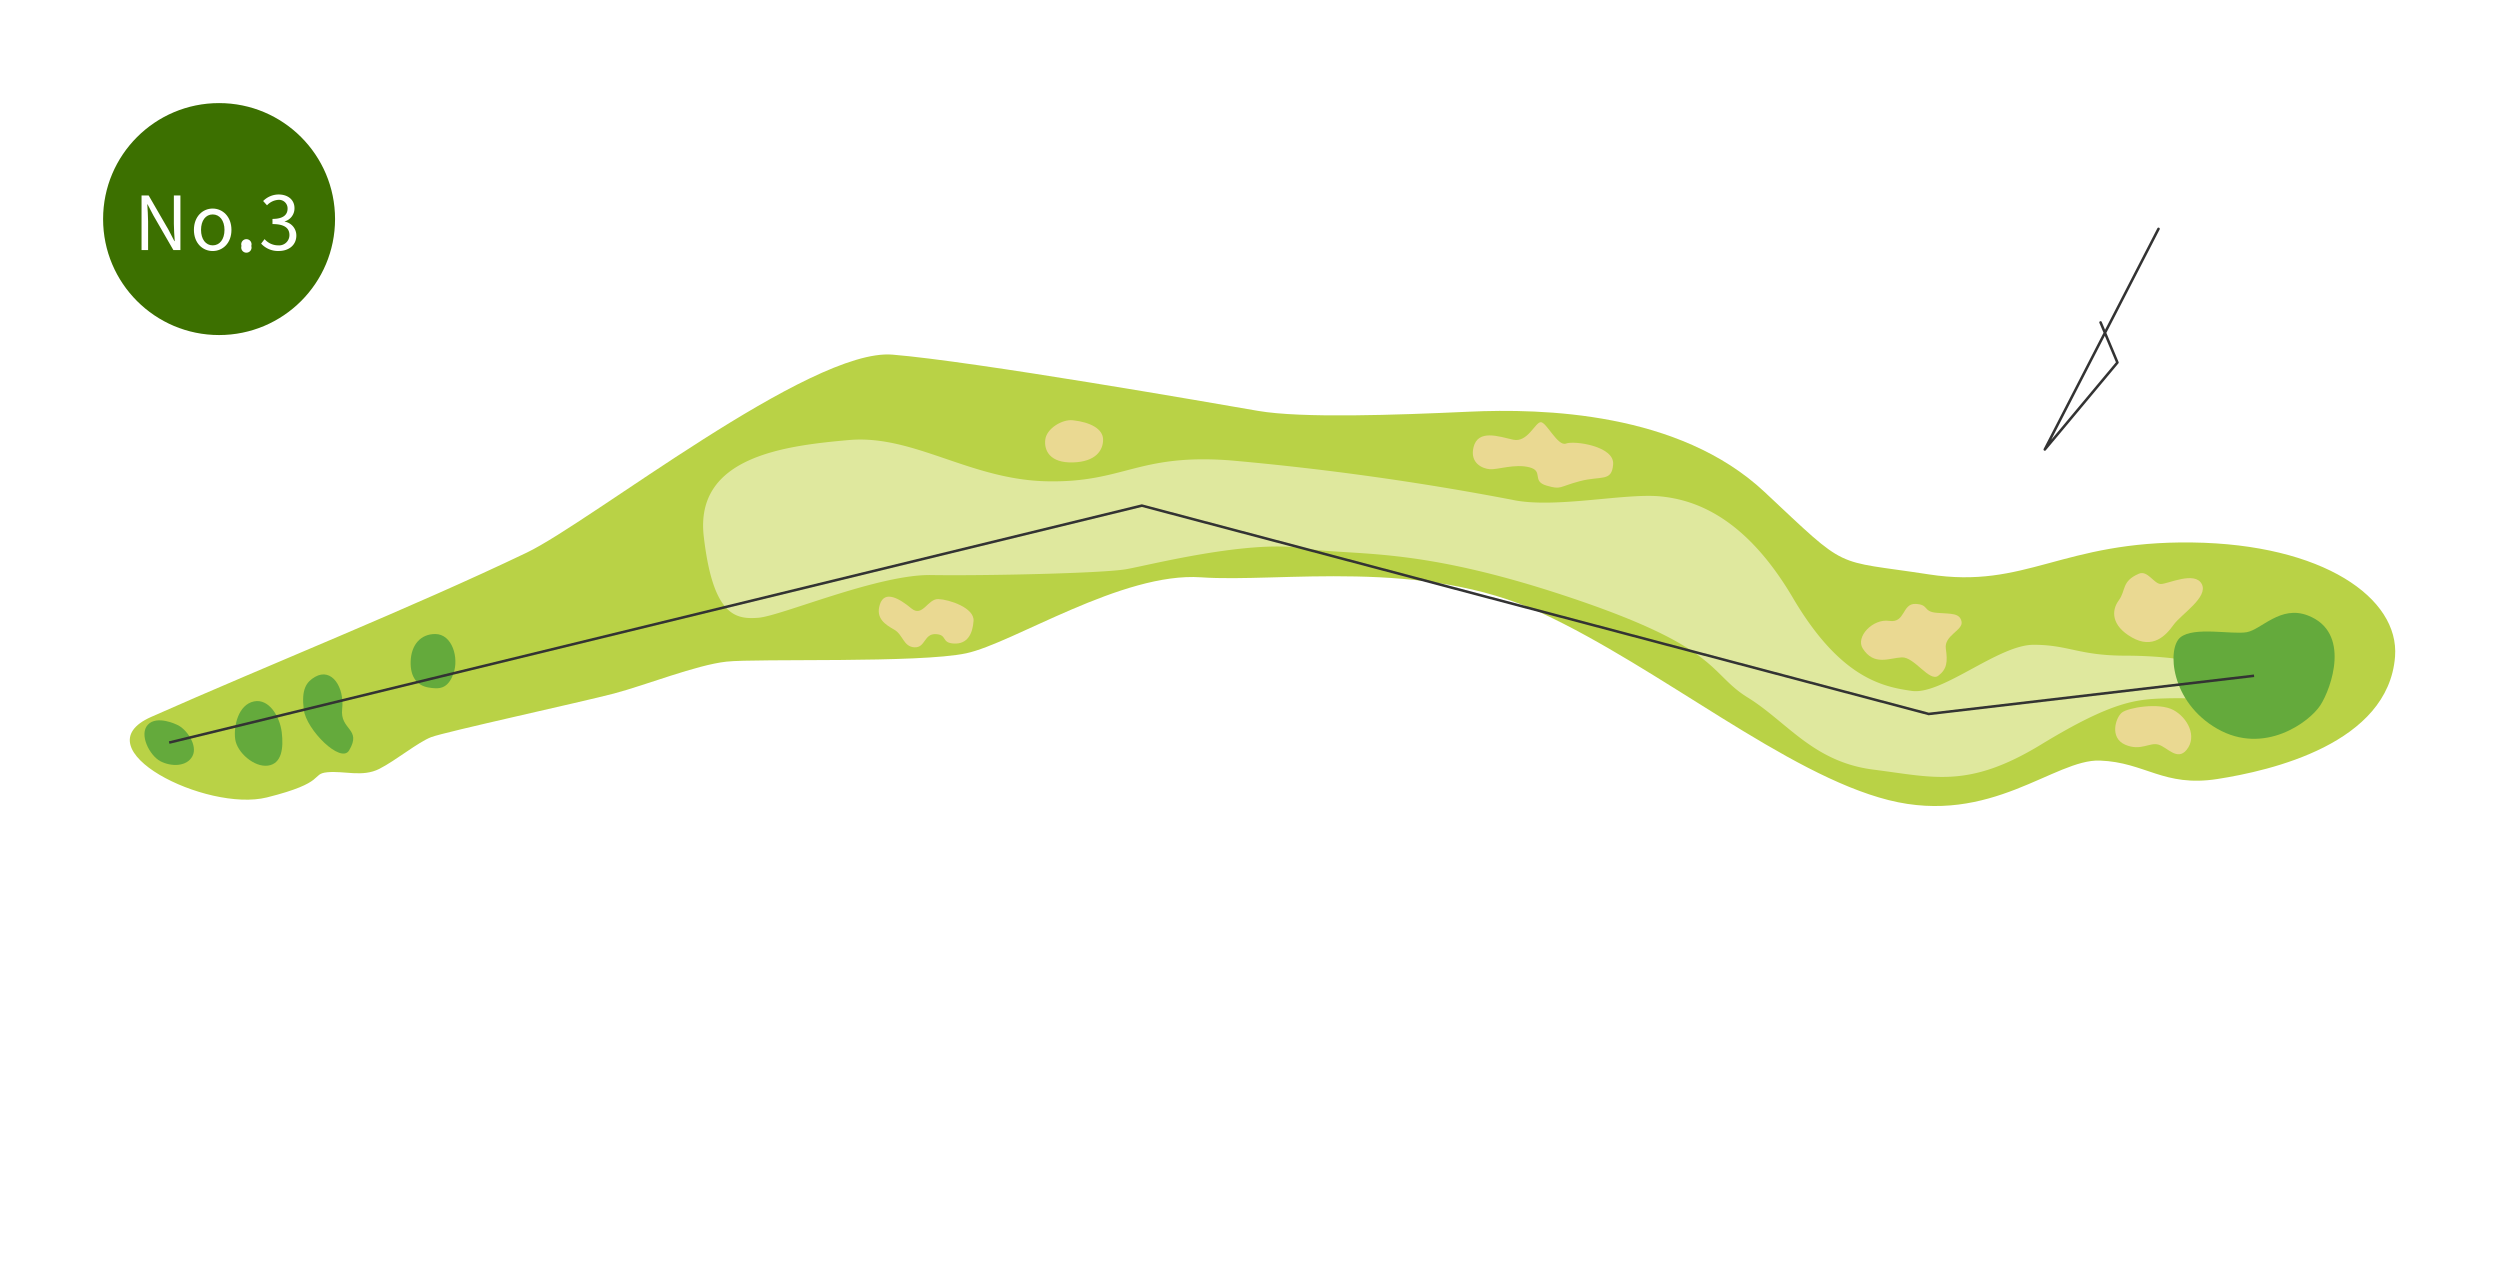 <svg xmlns="http://www.w3.org/2000/svg" width="485" height="246.36" viewBox="0 0 485 246.36"><title>sado_3</title><g id="レイヤー_2" data-name="レイヤー 2"><g id="レイヤー_1-2" data-name="レイヤー 1"><rect width="485" height="246.36" style="fill:#fff"/><path d="M464.64,127.37c.87-11.36-14-21.8-39.37-22.13s-32.21,9.11-51.08,6.19-15.29-.46-31.88-16S299.25,79.22,285,79.87s-32.48,1.3-40.94-.16-55-9.6-70.92-10.91-58.5,32.43-70.93,38.4C79.67,118,52.37,128.86,29.33,139.08c-13.94,6.18,10.73,18.54,22.45,15.62s8.45-4.56,11.71-4.88,6.83,1,10.08-.65S81.06,144,83.66,143s29.28-6.83,35.46-8.46,15.94-5.53,21.8-6.18,37.41.33,46.52-1.62S217.7,110.93,233,112s42.95-3.82,66.05,6.92,47.5,31.29,67.34,36.3,32.21-8,41-7.67,12.36,5.2,22.77,3.58S463.34,144.28,464.64,127.37Z" style="fill:#b9d246;fill-rule:evenodd"/><path d="M433.4,132.74c.56-3.88-11.87-5.54-21-5.54s-11.06-2.11-17.89-2.11-17.74,9.76-23.59,8.95-14-2.61-23.1-18.06-18.71-19-25.7-19.68-20.66,2.44-28.8.65a547.29,547.29,0,0,0-54.82-7.65C220.63,88,218,93.69,203.06,93.37s-25.86-9.11-38.39-8-29.93,3.25-28.14,18.7,6.18,16.11,10.57,15.78,23.26-8.45,33.51-8.29,33.35-.33,37.9-1.14,23.59-5.69,34.17-4.07,21.79-.49,51.56,9.44,27.17,14.8,34.81,19.52,12.69,12.52,24.41,14,18.38,3.74,32.53-4.88,18.71-8.79,24.4-8.95S432.92,136.15,433.4,132.74Z" style="fill:#dfe89e"/><path d="M84.43,123c3.31,0,4.64,4.63,3.54,7.68s-2.81,3.05-4.88,2.69-3.54-1.91-3.42-5.11S81.63,123,84.43,123Z" style="fill:#64aa3c;fill-rule:evenodd"/><path d="M61.13,131.31c3.25-1.86,5.73,2.08,5.25,6.22s3.9,3.79,1.34,8.06c-1.59,2.64-8.3-4-8.79-7.93S59.42,132.29,61.13,131.31Z" style="fill:#64aa3c;fill-rule:evenodd"/><path d="M49.29,136.07c2.9-.58,5,2.93,5.37,6s0,6.1-2.68,6.46-6-2.56-6.35-5.12S46.24,136.68,49.29,136.07Z" style="fill:#64aa3c;fill-rule:evenodd"/><path d="M34.29,140.58c1.83.74,4.15,4,3.05,6.1s-4.15,2.08-6.22,1-4.21-5.17-2.44-7.08S34.29,140.58,34.29,140.58Z" style="fill:#64aa3c;fill-rule:evenodd"/><path d="M170.69,117.28c.92-2.91,3.9-1.09,6.1.74s3.17-1.88,5.25-1.8,7,1.67,6.83,4.23-1.22,4.52-3.78,4.4-1.22-1.71-3.54-1.83-2,2.68-4.15,2.56-2.2-2.44-3.91-3.42S169.83,120,170.69,117.28Z" style="fill:#ead992"/><path d="M208.14,81.53c3.4.38,5.86,1.67,5.86,3.77s-1.46,4.29-5.86,4.41-5.61-2.24-5.36-4.41S206.07,81.3,208.14,81.53Z" style="fill:#ead992"/><path d="M285.86,86.78c.86-3.56,4.88-2.11,7.69-1.48s4.27-3.4,5.37-3.4,3.29,4.76,4.88,4.15,9.39.49,9.15,4-2.32,2.2-6.47,3.3-3.54,1.71-6.47.85-.48-2.8-3.29-3.54-6.22.49-7.69.37S285.13,89.83,285.86,86.78Z" style="fill:#ead992"/><path d="M361.38,125.82c-1.46-2.27,1.95-5.85,5.13-5.37s2.44-3.41,5.12-3.29,1.34,1.51,4.15,1.73,4.39,0,4.76,1.69-3.42,2.68-3.05,5.24.24,4-1.47,5.28-4.63-3.69-7.07-3.57S363.58,129.24,361.38,125.82Z" style="fill:#ead992"/><path d="M414.94,111.3c1.71-.73,2.93,2,4.27,2s6.59-2.57,7.93,0-4,5.85-5.48,7.93-4,4.75-8.06,2.44-4-5.25-2.56-7.2S411.53,112.77,414.94,111.3Z" style="fill:#ead992"/><path d="M424.21,145.46c-1.8,2.23-3.73-.48-5.46-1s-3.44,1.34-6.49,0-1.83-5.25-.61-6.22,7.22-2,10-.49S426.29,142.9,424.21,145.46Z" style="fill:#ead992"/><path d="M447.72,119.4c-5.34-2.06-9,2.76-11.88,3.25s-10.24-1.14-12.85,1-1.95,12.52,7.16,17.73,17.89-1.3,20-4.56S456.18,122.65,447.72,119.4Z" style="fill:#64aa3c;fill-rule:evenodd"/><polyline points="418.75 44.4 396.69 87.2 410.78 70.33 407.51 62.55" style="fill:none;stroke:#333;stroke-linecap:round;stroke-linejoin:round;stroke-width:0.5px"/><polyline points="32.82 144.06 221.52 98.09 374.17 138.51 437.29 131.1" style="fill:none;stroke:#333;stroke-miterlimit:10;stroke-width:0.5px"/></g><g id="レイヤー_2-2" data-name="レイヤー 2"><circle cx="42.5" cy="42.5" r="22.5" style="fill:#3c7000"/><path d="M27.46,37.92h1.38L32.7,44.6l1.13,2.18h.07c-.07-1.07-.17-2.25-.17-3.35V37.92H35V48.51H33.63l-3.86-6.69-1.14-2.18h-.06c.06,1.07.16,2.2.16,3.31v5.56H27.46Z" style="fill:#fff"/><path d="M37.62,44.6c0-2.62,1.72-4.14,3.64-4.14S44.9,42,44.9,44.6s-1.72,4.1-3.64,4.1S37.62,47.2,37.62,44.6Zm5.93,0c0-1.81-.93-3-2.29-3S39,42.79,39,44.6s.91,3,2.27,3S43.55,46.41,43.55,44.6Z" style="fill:#fff"/><path d="M46.85,47.71a1,1,0,1,1,1.9,0,1,1,0,1,1-1.9,0Z" style="fill:#fff"/><path d="M50.66,47.26l.67-.87A3.5,3.5,0,0,0,54,47.6a2,2,0,0,0,2.15-2c0-1.27-.85-2.13-3.29-2.13v-1c2.18,0,2.93-.88,2.93-2A1.66,1.66,0,0,0,54,38.77a3.31,3.31,0,0,0-2.2,1.06L51.05,39a4.25,4.25,0,0,1,3-1.27c1.78,0,3.08,1,3.08,2.66a2.63,2.63,0,0,1-1.89,2.56V43a2.72,2.72,0,0,1,2.25,2.69c0,1.9-1.51,3-3.39,3A4.41,4.41,0,0,1,50.66,47.26Z" style="fill:#fff"/></g></g></svg>